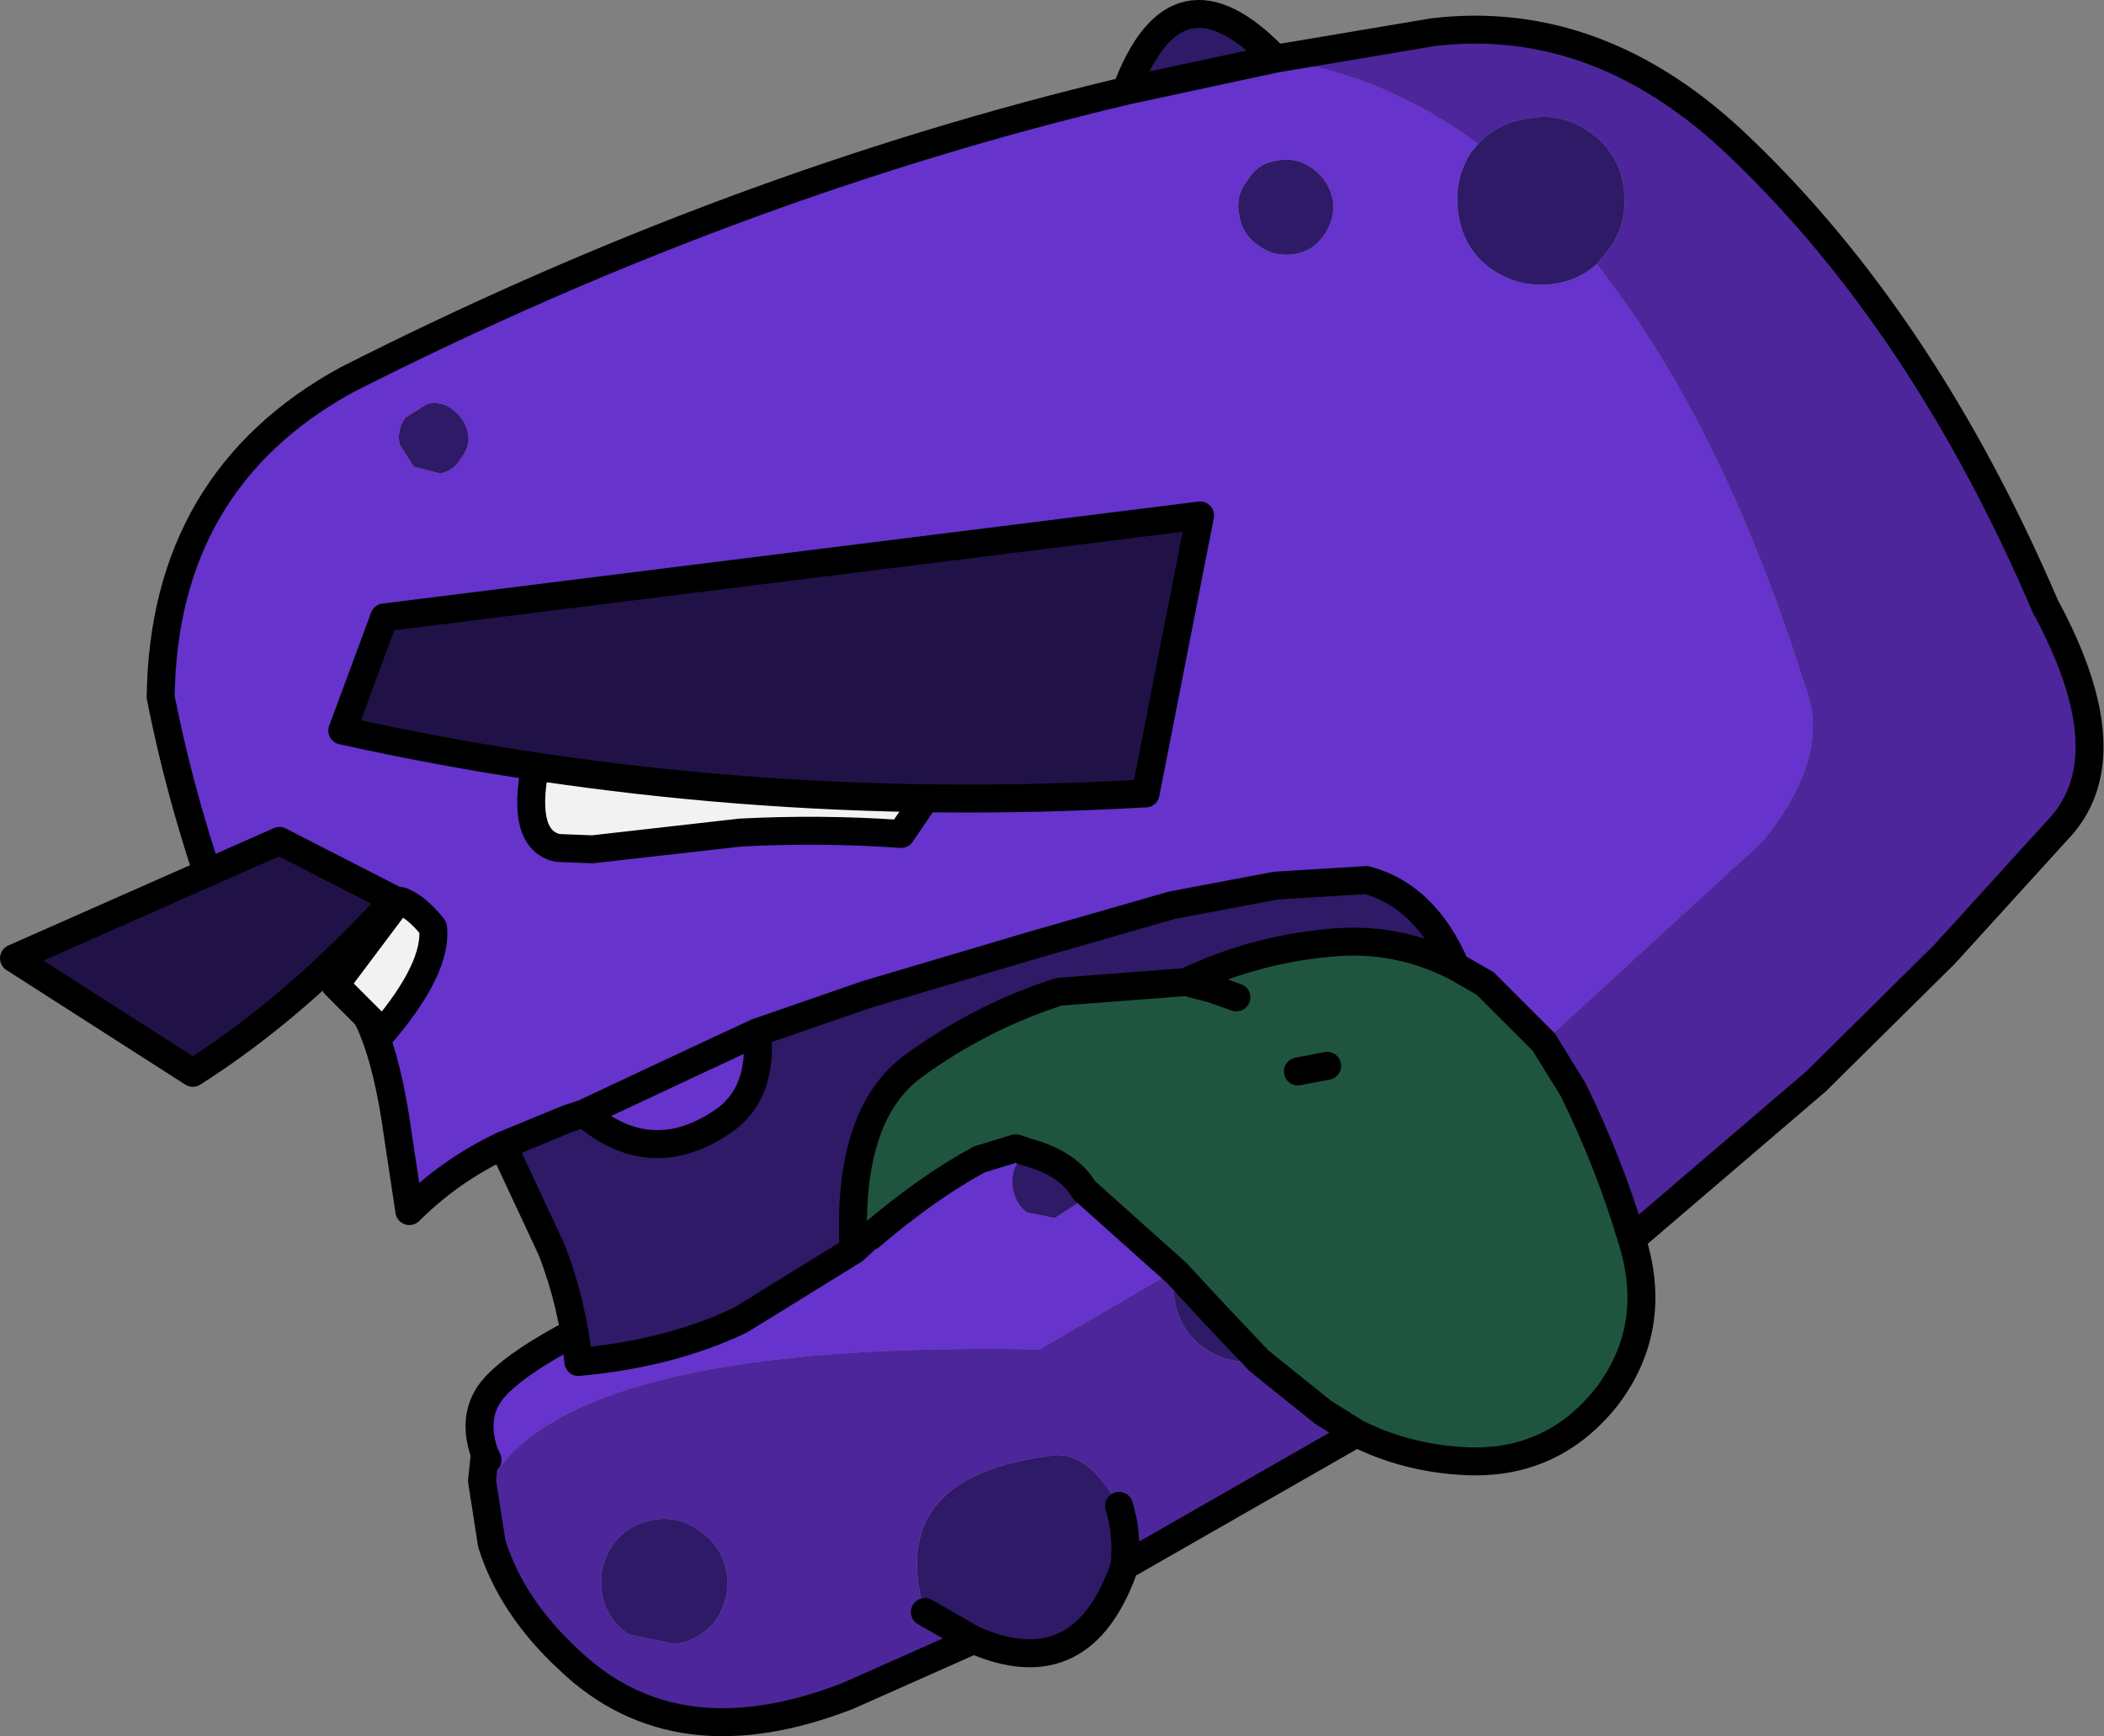 <?xml version="1.0" encoding="UTF-8" standalone="no"?>
<svg xmlns:xlink="http://www.w3.org/1999/xlink" height="62.15px" width="75.3px" xmlns="http://www.w3.org/2000/svg">
  <rect width="100%" height="100%" fill="#808080" stroke="none"/>
  <g transform="matrix(1.0, 0.0, 0.0, 1.0, 35.9, 17.45)">
    <path d="M9.75 -15.35 L4.4 -14.2 Q6.2 -19.05 9.75 -15.35 M8.75 -11.0 Q9.1 -11.6 9.8 -11.7 10.5 -11.85 11.1 -11.4 11.65 -11.0 11.8 -10.3 11.9 -9.65 11.5 -9.05 11.1 -8.45 10.4 -8.35 9.7 -8.25 9.15 -8.65 8.55 -9.05 8.45 -9.75 8.3 -10.45 8.75 -11.0 M21.25 -8.0 Q20.65 -7.45 19.8 -7.3 18.55 -7.1 17.5 -7.8 16.5 -8.5 16.3 -9.75 16.1 -11.0 16.75 -12.0 L17.0 -12.3 Q17.7 -13.05 18.75 -13.2 19.95 -13.45 20.95 -12.75 22.0 -12.05 22.2 -10.8 22.4 -9.55 21.7 -8.55 L21.25 -8.0 M4.35 38.6 Q2.85 42.95 -1.05 41.25 L-2.8 40.25 Q-4.25 35.4 1.75 34.65 3.0 34.45 4.15 36.45 4.45 37.4 4.35 38.55 L4.35 38.6 M9.8 26.4 L10.15 26.65 Q11.0 27.25 11.2 28.3 11.35 29.3 10.75 30.2 10.15 31.05 9.15 31.25 L9.1 31.25 Q8.05 31.4 7.2 30.8 6.35 30.2 6.15 29.15 6.05 28.6 6.2 28.1 L6.2 28.0 6.6 27.25 Q7.2 26.4 8.25 26.2 L9.8 26.4 M1.4 23.6 L2.35 23.8 2.95 24.65 2.9 25.15 2.7 25.6 1.85 26.15 0.85 25.95 Q0.45 25.65 0.35 25.1 0.25 24.55 0.55 24.1 L0.9 23.8 1.4 23.6 M-21.4 -2.5 L-20.6 -3.0 Q-20.1 -3.1 -19.7 -2.8 -19.25 -2.45 -19.15 -1.95 -19.05 -1.5 -19.4 -1.05 -19.65 -0.6 -20.15 -0.5 L-21.1 -0.75 -21.6 -1.55 Q-21.7 -2.05 -21.4 -2.5 M-14.0 37.9 Q-13.45 37.1 -12.5 36.95 -11.6 36.8 -10.85 37.35 -10.1 37.85 -9.9 38.8 -9.75 39.7 -10.25 40.5 -10.8 41.25 -11.75 41.4 L-13.4 41.05 Q-14.2 40.5 -14.35 39.6 -14.5 38.65 -14.0 37.9" fill="#2e1a66" fill-rule="evenodd" stroke="none"/>
    <path d="M4.4 -14.2 L9.75 -15.35 Q13.7 -14.75 17.0 -12.3 L16.75 -12.0 Q16.1 -11.0 16.3 -9.75 16.5 -8.5 17.5 -7.8 18.55 -7.1 19.8 -7.3 20.65 -7.45 21.25 -8.0 L21.85 -7.2 Q25.95 -1.65 28.7 7.1 29.7 9.6 27.15 12.7 L19.35 19.85 Q14.1 24.15 9.8 26.4 L8.25 26.2 Q7.2 26.4 6.6 27.25 L6.2 28.0 1.3 30.85 Q-14.85 30.55 -18.15 35.25 L-18.3 35.0 -18.45 34.8 -18.55 34.6 Q-19.1 33.05 -18.05 32.05 -17.25 31.25 -15.35 30.25 L-15.45 29.8 -16.15 27.3 -17.9 23.55 Q-19.8 24.45 -21.25 25.9 L-21.65 23.25 Q-22.35 18.05 -24.2 17.5 L-24.25 17.4 -24.2 17.5 -24.25 17.4 Q-25.2 16.15 -27.85 15.6 -29.35 11.55 -30.15 7.5 -30.05 -0.25 -23.5 -3.85 -9.7 -10.85 4.4 -14.2 M-13.95 29.55 L-15.35 30.25 -13.95 29.55 M8.75 -11.0 Q8.3 -10.45 8.45 -9.75 8.55 -9.05 9.15 -8.65 9.7 -8.25 10.4 -8.35 11.1 -8.45 11.5 -9.05 11.9 -9.65 11.8 -10.3 11.65 -11.0 11.1 -11.4 10.5 -11.85 9.8 -11.7 9.1 -11.6 8.75 -11.0 M1.4 23.6 L0.9 23.8 0.55 24.1 Q0.25 24.55 0.35 25.1 0.45 25.65 0.85 25.95 L1.85 26.15 2.7 25.6 2.9 25.15 2.95 24.65 2.35 23.8 1.4 23.6 M-21.4 -2.5 Q-21.7 -2.05 -21.6 -1.55 L-21.1 -0.75 -20.15 -0.5 Q-19.65 -0.6 -19.4 -1.05 -19.05 -1.5 -19.15 -1.95 -19.25 -2.45 -19.7 -2.8 -20.1 -3.1 -20.6 -3.0 L-21.4 -2.5" fill="#6633cc" fill-rule="evenodd" stroke="none"/>
    <path d="M17.0 -12.3 Q13.7 -14.75 9.75 -15.35 L15.4 -16.3 Q21.35 -17.0 26.35 -12.2 32.95 -5.9 37.3 4.25 40.25 9.7 37.7 12.3 L33.7 16.7 29.1 21.25 22.5 26.9 20.5 28.45 12.65 33.85 4.35 38.6 4.35 38.55 Q4.45 37.4 4.15 36.45 3.0 34.45 1.75 34.65 -4.25 35.4 -2.8 40.25 L-1.05 41.25 -5.55 43.25 Q-11.7 45.65 -15.55 41.95 -17.6 40.05 -18.3 37.8 L-18.15 35.25 Q-14.85 30.55 1.3 30.85 L6.2 28.0 6.2 28.1 Q6.05 28.6 6.15 29.15 6.35 30.2 7.2 30.8 8.05 31.4 9.1 31.25 L9.15 31.25 Q10.15 31.05 10.75 30.2 11.35 29.3 11.2 28.3 11.0 27.25 10.15 26.65 L9.8 26.4 Q14.1 24.15 19.35 19.85 L27.15 12.7 Q29.7 9.6 28.7 7.1 25.95 -1.65 21.85 -7.2 L21.25 -8.0 21.7 -8.55 Q22.4 -9.55 22.2 -10.8 22.0 -12.05 20.95 -12.75 19.95 -13.45 18.75 -13.2 17.7 -13.05 17.0 -12.3 M-14.0 37.9 Q-14.5 38.65 -14.35 39.6 -14.2 40.5 -13.4 41.05 L-11.75 41.4 Q-10.8 41.25 -10.25 40.5 -9.75 39.7 -9.9 38.8 -10.1 37.85 -10.85 37.35 -11.6 36.8 -12.5 36.95 -13.45 37.1 -14.0 37.9" fill="#4d269b" fill-rule="evenodd" stroke="none"/>
    <path d="M4.4 -14.2 L9.75 -15.35 Q6.2 -19.05 4.4 -14.2 -9.7 -10.85 -23.5 -3.85 -30.05 -0.25 -30.15 7.5 -29.35 11.55 -27.85 15.6 -25.2 16.15 -24.25 17.4 L-24.2 17.5 Q-22.35 18.05 -21.65 23.25 L-21.25 25.9 Q-19.8 24.45 -17.9 23.55 M-15.35 30.25 L-13.95 29.55 M9.75 -15.35 L15.4 -16.3 Q21.35 -17.0 26.35 -12.2 32.95 -5.9 37.3 4.25 40.25 9.7 37.7 12.3 L33.7 16.7 29.1 21.25 22.5 26.9 20.5 28.45 12.65 33.85 4.35 38.6 Q2.85 42.95 -1.05 41.25 L-5.55 43.25 Q-11.7 45.65 -15.55 41.95 -17.6 40.05 -18.3 37.8 L-18.65 35.55 -18.55 34.6 Q-19.1 33.05 -18.05 32.05 -17.25 31.25 -15.35 30.25 M4.15 36.45 Q4.45 37.4 4.35 38.55 L4.35 38.6 M-27.85 15.6 L-27.95 15.6 -27.9 15.6 -27.85 15.6 M-18.45 34.8 L-18.55 34.6 M-1.05 41.25 L-2.8 40.25" fill="none" stroke="#000000" stroke-linecap="round" stroke-linejoin="round" stroke-width="1.0"/>
    <path d="M16.2 17.15 L17.25 17.75 19.35 19.85 20.4 21.55 Q21.7 24.2 22.5 26.9 23.5 30.05 21.6 32.55 19.65 35.0 16.55 34.85 14.45 34.75 12.65 33.85 L11.45 33.1 9.15 31.25 7.45 29.45 6.2 28.1 2.9 25.15 Q2.35 24.2 0.9 23.8 L0.45 23.65 -0.85 24.05 -1.25 24.2 Q-3.3 24.8 -4.75 26.8 L-4.8 26.8 -5.35 27.65 -5.35 27.3 Q-5.6 22.45 -3.2 20.7 -0.8 18.95 2.0 18.05 L6.55 17.7 Q8.95 16.55 11.65 16.3 14.05 16.05 16.2 17.15 M8.35 18.25 L7.5 17.95 6.55 17.7 7.5 17.95 8.35 18.25 M11.6 20.7 L10.55 20.9 11.6 20.7 M-5.35 27.3 L-4.8 26.8 -5.35 27.3" fill="#1f553f" fill-rule="evenodd" stroke="none"/>
    <path d="M-0.85 24.05 Q-2.7 25.05 -4.75 26.8 -3.3 24.8 -1.25 24.2 L-0.85 24.05 M-5.35 27.3 L-9.4 29.8 Q-11.9 31.0 -15.2 31.3 -15.4 29.25 -16.15 27.3 L-17.9 23.55 -15.6 22.6 -15.0 22.4 Q-12.55 24.5 -9.9 22.6 -8.6 21.6 -8.8 19.5 L-4.9 18.15 1.0 16.4 6.05 14.95 9.75 14.25 13.0 14.05 Q15.1 14.6 16.2 17.15 14.05 16.05 11.65 16.3 8.95 16.55 6.55 17.7 L2.0 18.05 Q-0.8 18.95 -3.2 20.7 -5.6 22.45 -5.35 27.3" fill="#2e1a66" fill-rule="evenodd" stroke="none"/>
    <path d="M-15.0 22.4 L-10.95 20.5 -8.8 19.5 Q-8.6 21.6 -9.9 22.6 -12.55 24.5 -15.0 22.4" fill="#6633cc" fill-rule="evenodd" stroke="none"/>
    <path d="M-14.7 12.95 L-15.95 12.9 Q-17.25 12.6 -16.75 10.0 L-2.8 11.15 -3.65 12.4 Q-6.5 12.2 -9.4 12.35 L-14.7 12.95 M-22.2 19.5 L-23.9 17.8 -21.65 14.8 -21.55 14.8 Q-21.0 15.0 -20.4 15.75 -20.25 17.2 -22.2 19.5" fill="#f2f2f2" fill-rule="evenodd" stroke="none"/>
    <path d="M16.2 17.15 L17.25 17.75 19.35 19.85 20.4 21.55 Q21.7 24.2 22.5 26.9 23.5 30.05 21.6 32.55 19.65 35.0 16.55 34.85 14.45 34.75 12.65 33.85 L11.45 33.1 9.15 31.25 7.45 29.45 6.2 28.1 2.9 25.15 Q2.35 24.2 0.9 23.8 L0.45 23.65 -0.85 24.05 Q-2.7 25.05 -4.75 26.8 L-4.8 26.8 -5.35 27.3 -9.4 29.8 Q-11.9 31.0 -15.2 31.3 -15.4 29.25 -16.15 27.3 L-17.9 23.55 -15.6 22.6 -15.0 22.4 -10.95 20.5 -8.8 19.5 -4.9 18.15 1.0 16.4 6.05 14.95 9.75 14.25 13.0 14.05 Q15.1 14.6 16.2 17.15 14.05 16.05 11.65 16.3 8.95 16.55 6.55 17.7 L7.5 17.95 8.35 18.25 M-5.35 27.3 Q-5.6 22.45 -3.2 20.7 -0.8 18.95 2.0 18.05 L6.55 17.7 M10.55 20.9 L11.6 20.7 M-14.7 12.95 L-9.4 12.35 Q-6.5 12.2 -3.65 12.4 L-2.8 11.15 -16.75 10.0 Q-17.25 12.6 -15.95 12.9 L-14.7 12.95 M-8.8 19.5 Q-8.6 21.6 -9.9 22.6 -12.55 24.5 -15.0 22.4 M-22.2 19.5 Q-20.25 17.2 -20.4 15.75 -21.0 15.0 -21.55 14.8 L-21.65 14.8 -23.9 17.8 -22.2 19.5" fill="none" stroke="#000000" stroke-linecap="round" stroke-linejoin="round" stroke-width="1.0"/>
    <path d="M5.1 10.95 L5.05 10.95 Q-9.65 11.8 -23.65 8.7 L-22.15 4.65 7.05 1.0 5.1 10.95" fill="#201247" fill-rule="evenodd" stroke="none"/>
    <path d="M5.1 10.95 L5.05 10.95 Q-9.65 11.8 -23.65 8.7 L-22.15 4.65 7.05 1.0 5.1 10.95 Z" fill="none" stroke="#000000" stroke-linecap="round" stroke-linejoin="round" stroke-width="1.0"/>
    <path d="M-35.4 16.85 L-25.9 12.65 -21.8 14.75 Q-25.3 18.6 -29.0 20.95 L-35.4 16.85" fill="#201247" fill-rule="evenodd" stroke="none"/>
    <path d="M-35.4 16.85 L-29.0 20.95 Q-25.3 18.6 -21.8 14.75 L-25.9 12.65 -35.4 16.85 Z" fill="none" stroke="#000000" stroke-linecap="round" stroke-linejoin="round" stroke-width="1.0"/>
  </g>
</svg>
